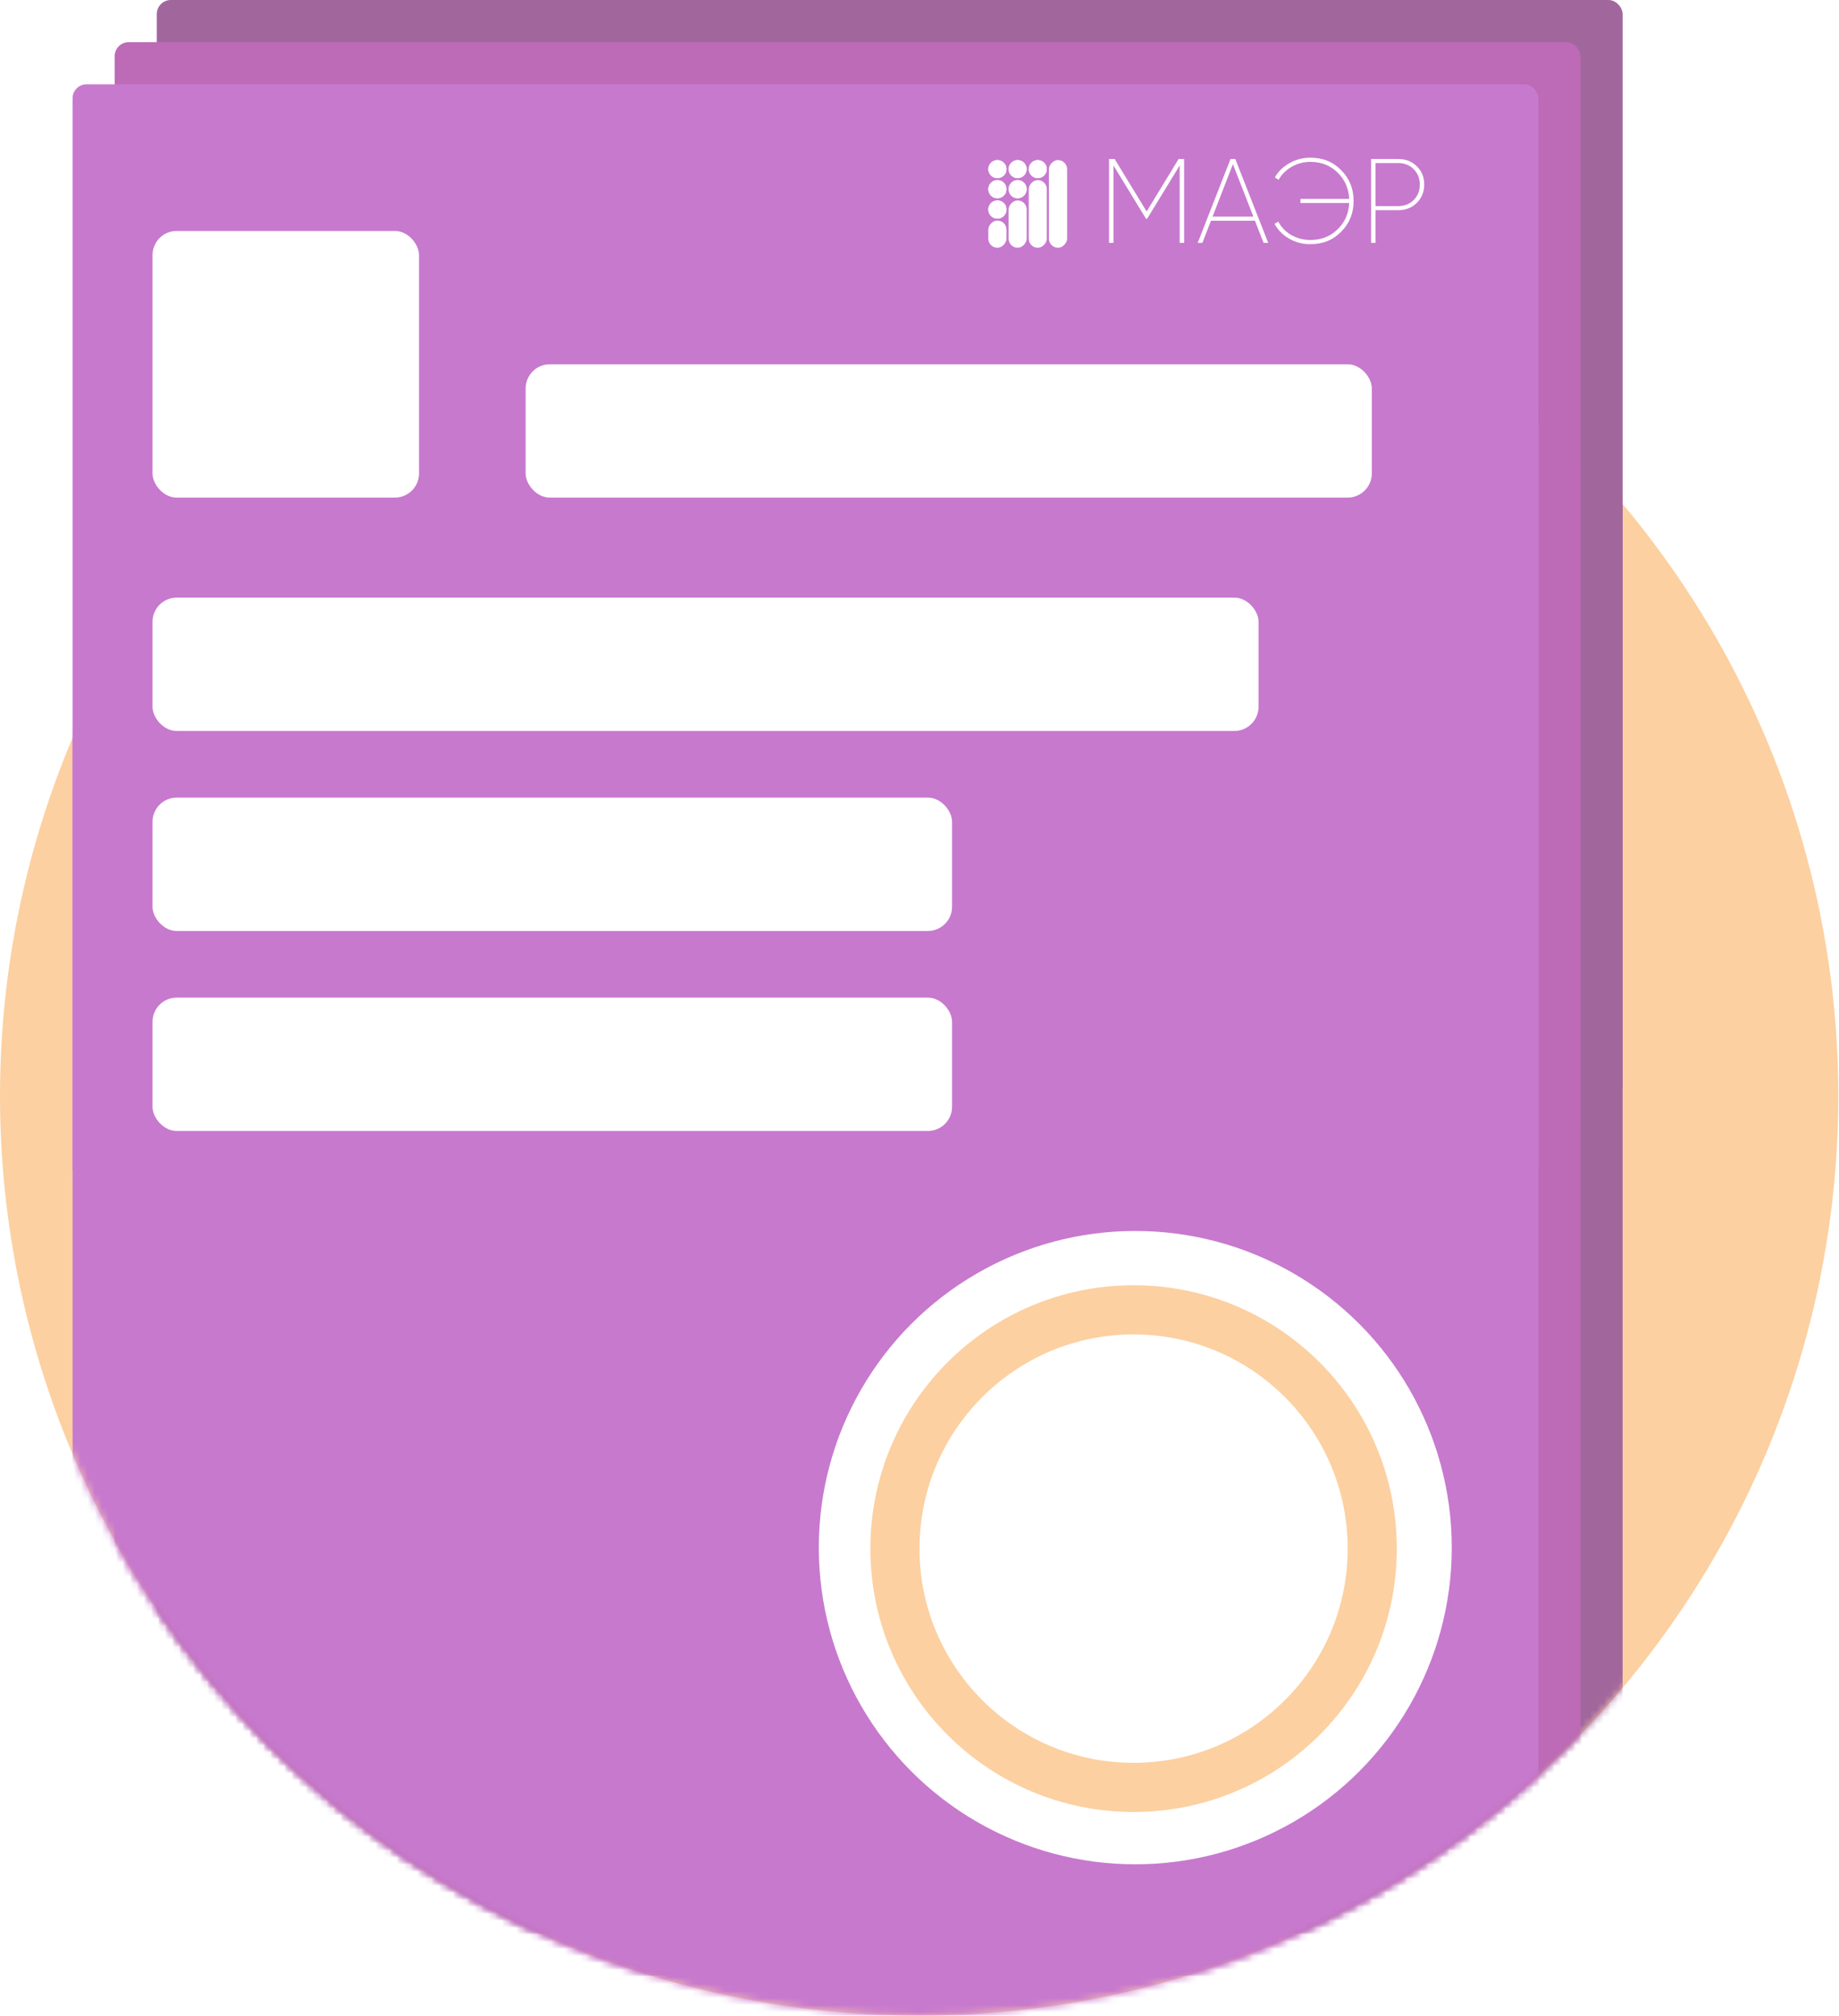 <?xml version="1.0" encoding="UTF-8"?> <svg xmlns="http://www.w3.org/2000/svg" width="262" height="287" viewBox="0 0 262 287" fill="none"> <circle cx="130.952" cy="156.048" r="130.952" fill="#FCD0A1"></circle> <mask id="mask0_502_171" style="mask-type:alpha" maskUnits="userSpaceOnUse" x="0" y="25" width="262" height="262"> <circle cx="130.952" cy="156.048" r="130.952" fill="#FCD0A1"></circle> </mask> <g mask="url(#mask0_502_171)"> <rect x="22.338" width="208.835" height="275.282" fill="#A1679D"></rect> <rect x="33.729" y="20.884" width="37.97" height="37.97" rx="3.446" fill="white"></rect> <rect x="86.887" y="39.868" width="120.555" height="18.985" rx="3.446" fill="white"></rect> <rect x="33.729" y="73.092" width="157.575" height="18.985" rx="3.446" fill="white"></rect> <rect x="33.729" y="101.57" width="113.91" height="18.985" rx="3.446" fill="white"></rect> <rect x="33.729" y="130.047" width="113.91" height="18.985" rx="3.446" fill="white"></rect> <circle cx="173.743" cy="208.36" r="45.089" fill="white"></circle> </g> <rect x="22.338" width="208.835" height="156.454" rx="2" fill="#A1679D"></rect> <rect x="33.729" y="20.884" width="37.97" height="37.97" rx="3.446" fill="white"></rect> <rect x="86.887" y="39.868" width="120.555" height="18.985" rx="3.446" fill="white"></rect> <rect x="33.729" y="73.092" width="157.575" height="18.985" rx="3.446" fill="white"></rect> <rect x="33.729" y="101.57" width="113.91" height="18.985" rx="3.446" fill="white"></rect> <rect x="33.729" y="130.047" width="113.91" height="18.985" rx="3.446" fill="white"></rect> <mask id="mask1_502_171" style="mask-type:alpha" maskUnits="userSpaceOnUse" x="0" y="25" width="262" height="262"> <circle cx="130.952" cy="156.048" r="130.952" fill="#FCD0A1"></circle> </mask> <g mask="url(#mask1_502_171)"> <rect x="16.338" y="6" width="208.835" height="275.282" fill="#BD6AB7"></rect> <rect x="27.729" y="26.884" width="37.97" height="37.97" rx="3.446" fill="white"></rect> <rect x="80.887" y="45.868" width="120.555" height="18.985" rx="3.446" fill="white"></rect> <rect x="27.729" y="79.092" width="157.575" height="18.985" rx="3.446" fill="white"></rect> <rect x="27.729" y="107.57" width="113.91" height="18.985" rx="3.446" fill="white"></rect> <rect x="27.729" y="136.047" width="113.91" height="18.985" rx="3.446" fill="white"></rect> <circle cx="167.743" cy="214.36" r="45.089" fill="white"></circle> </g> <rect x="16.338" y="6" width="208.835" height="156.454" rx="2" fill="#BD6AB7"></rect> <rect x="27.729" y="26.884" width="37.97" height="37.97" rx="3.446" fill="white"></rect> <rect x="80.887" y="45.868" width="120.555" height="18.985" rx="3.446" fill="white"></rect> <rect x="27.729" y="79.092" width="157.575" height="18.985" rx="3.446" fill="white"></rect> <rect x="27.729" y="107.57" width="113.91" height="18.985" rx="3.446" fill="white"></rect> <rect x="27.729" y="136.047" width="113.91" height="18.985" rx="3.446" fill="white"></rect> <mask id="mask2_502_171" style="mask-type:alpha" maskUnits="userSpaceOnUse" x="0" y="25" width="262" height="262"> <circle cx="130.952" cy="156.048" r="130.952" fill="#FCD0A1"></circle> </mask> <g mask="url(#mask2_502_171)"> <rect x="10.338" y="12" width="208.835" height="275.282" fill="#C779CE"></rect> <rect x="21.729" y="32.883" width="37.97" height="37.97" rx="3.446" fill="white"></rect> <rect x="74.887" y="51.868" width="120.555" height="18.985" rx="3.446" fill="white"></rect> <rect x="21.729" y="85.092" width="157.575" height="18.985" rx="3.446" fill="white"></rect> <rect x="21.729" y="113.57" width="113.91" height="18.985" rx="3.446" fill="white"></rect> <rect x="21.729" y="142.047" width="113.91" height="18.985" rx="3.446" fill="white"></rect> <circle cx="161.743" cy="220.36" r="45.089" fill="white"></circle> <circle cx="161.5" cy="220.5" r="34" stroke="#FCD0A1" stroke-width="7"></circle> </g> <rect x="10.338" y="12" width="208.835" height="156.454" rx="2" fill="#C779CE"></rect> <rect x="21.729" y="32.883" width="37.97" height="37.97" rx="3.446" fill="white"></rect> <rect x="74.887" y="51.868" width="120.555" height="18.985" rx="3.446" fill="white"></rect> <rect x="21.729" y="85.092" width="157.575" height="18.985" rx="3.446" fill="white"></rect> <rect x="21.729" y="113.57" width="113.91" height="18.985" rx="3.446" fill="white"></rect> <rect x="21.729" y="142.047" width="113.91" height="18.985" rx="3.446" fill="white"></rect> <path d="M167.915 22.64H168.7V34.581H168.069V23.562L163.429 31.153H163.275L158.635 23.562V34.581H158.004V22.64H158.806L163.361 30.112L167.915 22.64ZM180.683 34.581H180.018L178.79 31.426H172.529L171.301 34.581H170.636L175.31 22.64H175.992L180.683 34.581ZM175.651 23.374L172.751 30.846H178.568L175.651 23.374ZM186.69 22.453C188.464 22.453 189.931 23.05 191.091 24.244C192.263 25.427 192.848 26.882 192.848 28.611C192.848 30.34 192.263 31.795 191.091 32.978C189.931 34.172 188.464 34.769 186.69 34.769C185.598 34.769 184.592 34.508 183.671 33.984C182.761 33.461 182.062 32.756 181.573 31.869L182.118 31.562C182.539 32.358 183.159 32.995 183.978 33.473C184.819 33.939 185.724 34.172 186.69 34.172C188.237 34.172 189.528 33.666 190.562 32.654C191.597 31.653 192.149 30.402 192.217 28.901H185.274V28.321H192.217C192.149 26.82 191.597 25.569 190.562 24.568C189.528 23.556 188.237 23.05 186.69 23.05C185.724 23.05 184.836 23.283 184.029 23.749C183.21 24.215 182.59 24.83 182.17 25.592L181.624 25.267C182.113 24.415 182.812 23.732 183.722 23.22C184.632 22.709 185.621 22.453 186.69 22.453ZM195.336 22.64H199.209C200.278 22.64 201.159 22.987 201.853 23.681C202.558 24.363 202.91 25.228 202.91 26.274C202.91 27.309 202.558 28.179 201.853 28.884C201.159 29.578 200.278 29.924 199.209 29.924H195.968V34.581H195.336V22.64ZM195.968 29.345H199.209C200.096 29.345 200.829 29.055 201.409 28.474C201.989 27.895 202.279 27.161 202.279 26.274C202.279 25.398 201.989 24.67 201.409 24.09C200.829 23.51 200.096 23.22 199.209 23.22H195.968V29.345Z" fill="white"></path> <g clip-path="url(#clip0_502_171)"> <g filter="url(#filter0_d_502_171)"> <rect width="2.595" height="12.478" rx="1.298" transform="matrix(-1 0 0 1 152.031 22.695)" fill="white"></rect> </g> <g filter="url(#filter1_d_502_171)"> <rect width="2.57" height="9.633" rx="1.285" transform="matrix(-1 0 0 1 149.136 25.54)" fill="white"></rect> </g> <g filter="url(#filter2_d_502_171)"> <rect width="2.57" height="6.738" rx="1.285" transform="matrix(-1 0 0 1 146.266 28.435)" fill="white"></rect> </g> <g filter="url(#filter3_d_502_171)"> <rect width="2.595" height="3.868" rx="1.298" transform="matrix(-1 0 0 1 143.396 31.305)" fill="white"></rect> </g> <g filter="url(#filter4_d_502_171)"> <ellipse cx="142.099" cy="23.981" rx="1.298" ry="1.285" fill="white"></ellipse> <path d="M143.372 23.981C143.372 24.677 142.802 25.241 142.099 25.241C141.396 25.241 140.826 24.677 140.826 23.981C140.826 23.285 141.396 22.721 142.099 22.721C142.802 22.721 143.372 23.285 143.372 23.981Z" stroke="white" stroke-width="0.05"></path> </g> <g filter="url(#filter5_d_502_171)"> <circle cx="142.099" cy="26.838" r="1.298" fill="white"></circle> <circle cx="142.099" cy="26.838" r="1.273" stroke="white" stroke-width="0.05"></circle> </g> <g filter="url(#filter6_d_502_171)"> <circle cx="142.099" cy="29.733" r="1.298" fill="white"></circle> <circle cx="142.099" cy="29.733" r="1.273" stroke="white" stroke-width="0.05"></circle> </g> <g filter="url(#filter7_d_502_171)"> <ellipse cx="144.981" cy="26.838" rx="1.285" ry="1.298" fill="white"></ellipse> <path d="M146.241 26.838C146.241 27.541 145.677 28.111 144.981 28.111C144.285 28.111 143.721 27.541 143.721 26.838C143.721 26.135 144.285 25.565 144.981 25.565C145.677 25.565 146.241 26.135 146.241 26.838Z" stroke="white" stroke-width="0.05"></path> </g> <g filter="url(#filter8_d_502_171)"> <circle cx="144.981" cy="23.981" r="1.285" fill="white"></circle> <circle cx="144.981" cy="23.981" r="1.26" stroke="white" stroke-width="0.05"></circle> </g> <g filter="url(#filter9_d_502_171)"> <circle cx="147.851" cy="23.981" r="1.285" fill="white"></circle> <circle cx="147.851" cy="23.981" r="1.26" stroke="white" stroke-width="0.05"></circle> </g> </g> <defs> <filter id="filter0_d_502_171" x="149.186" y="22.546" width="3.094" height="12.977" filterUnits="userSpaceOnUse" color-interpolation-filters="sRGB"> <feFlood flood-opacity="0" result="BackgroundImageFix"></feFlood> <feColorMatrix in="SourceAlpha" type="matrix" values="0 0 0 0 0 0 0 0 0 0 0 0 0 0 0 0 0 0 127 0" result="hardAlpha"></feColorMatrix> <feOffset dy="0.1"></feOffset> <feGaussianBlur stdDeviation="0.125"></feGaussianBlur> <feColorMatrix type="matrix" values="0 0 0 0 0.471 0 0 0 0 0.839 0 0 0 0 0.863 0 0 0 0.2 0"></feColorMatrix> <feBlend mode="normal" in2="BackgroundImageFix" result="effect1_dropShadow_502_171"></feBlend> <feBlend mode="normal" in="SourceGraphic" in2="effect1_dropShadow_502_171" result="shape"></feBlend> </filter> <filter id="filter1_d_502_171" x="146.316" y="25.391" width="3.069" height="10.132" filterUnits="userSpaceOnUse" color-interpolation-filters="sRGB"> <feFlood flood-opacity="0" result="BackgroundImageFix"></feFlood> <feColorMatrix in="SourceAlpha" type="matrix" values="0 0 0 0 0 0 0 0 0 0 0 0 0 0 0 0 0 0 127 0" result="hardAlpha"></feColorMatrix> <feOffset dy="0.1"></feOffset> <feGaussianBlur stdDeviation="0.125"></feGaussianBlur> <feColorMatrix type="matrix" values="0 0 0 0 0.471 0 0 0 0 0.839 0 0 0 0 0.863 0 0 0 0.2 0"></feColorMatrix> <feBlend mode="normal" in2="BackgroundImageFix" result="effect1_dropShadow_502_171"></feBlend> <feBlend mode="normal" in="SourceGraphic" in2="effect1_dropShadow_502_171" result="shape"></feBlend> </filter> <filter id="filter2_d_502_171" x="143.446" y="28.285" width="3.069" height="7.237" filterUnits="userSpaceOnUse" color-interpolation-filters="sRGB"> <feFlood flood-opacity="0" result="BackgroundImageFix"></feFlood> <feColorMatrix in="SourceAlpha" type="matrix" values="0 0 0 0 0 0 0 0 0 0 0 0 0 0 0 0 0 0 127 0" result="hardAlpha"></feColorMatrix> <feOffset dy="0.1"></feOffset> <feGaussianBlur stdDeviation="0.125"></feGaussianBlur> <feColorMatrix type="matrix" values="0 0 0 0 0.471 0 0 0 0 0.839 0 0 0 0 0.863 0 0 0 0.2 0"></feColorMatrix> <feBlend mode="normal" in2="BackgroundImageFix" result="effect1_dropShadow_502_171"></feBlend> <feBlend mode="normal" in="SourceGraphic" in2="effect1_dropShadow_502_171" result="shape"></feBlend> </filter> <filter id="filter3_d_502_171" x="140.552" y="31.155" width="3.094" height="4.367" filterUnits="userSpaceOnUse" color-interpolation-filters="sRGB"> <feFlood flood-opacity="0" result="BackgroundImageFix"></feFlood> <feColorMatrix in="SourceAlpha" type="matrix" values="0 0 0 0 0 0 0 0 0 0 0 0 0 0 0 0 0 0 127 0" result="hardAlpha"></feColorMatrix> <feOffset dy="0.1"></feOffset> <feGaussianBlur stdDeviation="0.125"></feGaussianBlur> <feColorMatrix type="matrix" values="0 0 0 0 0.471 0 0 0 0 0.839 0 0 0 0 0.863 0 0 0 0.2 0"></feColorMatrix> <feBlend mode="normal" in2="BackgroundImageFix" result="effect1_dropShadow_502_171"></feBlend> <feBlend mode="normal" in="SourceGraphic" in2="effect1_dropShadow_502_171" result="shape"></feBlend> </filter> <filter id="filter4_d_502_171" x="140.552" y="22.546" width="3.094" height="3.069" filterUnits="userSpaceOnUse" color-interpolation-filters="sRGB"> <feFlood flood-opacity="0" result="BackgroundImageFix"></feFlood> <feColorMatrix in="SourceAlpha" type="matrix" values="0 0 0 0 0 0 0 0 0 0 0 0 0 0 0 0 0 0 127 0" result="hardAlpha"></feColorMatrix> <feOffset dy="0.1"></feOffset> <feGaussianBlur stdDeviation="0.125"></feGaussianBlur> <feColorMatrix type="matrix" values="0 0 0 0 0.639 0 0 0 0 0.639 0 0 0 0 0.639 0 0 0 0.2 0"></feColorMatrix> <feBlend mode="normal" in2="BackgroundImageFix" result="effect1_dropShadow_502_171"></feBlend> <feBlend mode="normal" in="SourceGraphic" in2="effect1_dropShadow_502_171" result="shape"></feBlend> </filter> <filter id="filter5_d_502_171" x="140.552" y="25.391" width="3.094" height="3.094" filterUnits="userSpaceOnUse" color-interpolation-filters="sRGB"> <feFlood flood-opacity="0" result="BackgroundImageFix"></feFlood> <feColorMatrix in="SourceAlpha" type="matrix" values="0 0 0 0 0 0 0 0 0 0 0 0 0 0 0 0 0 0 127 0" result="hardAlpha"></feColorMatrix> <feOffset dy="0.1"></feOffset> <feGaussianBlur stdDeviation="0.125"></feGaussianBlur> <feColorMatrix type="matrix" values="0 0 0 0 0.639 0 0 0 0 0.639 0 0 0 0 0.639 0 0 0 0.2 0"></feColorMatrix> <feBlend mode="normal" in2="BackgroundImageFix" result="effect1_dropShadow_502_171"></feBlend> <feBlend mode="normal" in="SourceGraphic" in2="effect1_dropShadow_502_171" result="shape"></feBlend> </filter> <filter id="filter6_d_502_171" x="140.552" y="28.285" width="3.094" height="3.094" filterUnits="userSpaceOnUse" color-interpolation-filters="sRGB"> <feFlood flood-opacity="0" result="BackgroundImageFix"></feFlood> <feColorMatrix in="SourceAlpha" type="matrix" values="0 0 0 0 0 0 0 0 0 0 0 0 0 0 0 0 0 0 127 0" result="hardAlpha"></feColorMatrix> <feOffset dy="0.1"></feOffset> <feGaussianBlur stdDeviation="0.125"></feGaussianBlur> <feColorMatrix type="matrix" values="0 0 0 0 0.639 0 0 0 0 0.639 0 0 0 0 0.639 0 0 0 0.2 0"></feColorMatrix> <feBlend mode="normal" in2="BackgroundImageFix" result="effect1_dropShadow_502_171"></feBlend> <feBlend mode="normal" in="SourceGraphic" in2="effect1_dropShadow_502_171" result="shape"></feBlend> </filter> <filter id="filter7_d_502_171" x="143.446" y="25.391" width="3.069" height="3.094" filterUnits="userSpaceOnUse" color-interpolation-filters="sRGB"> <feFlood flood-opacity="0" result="BackgroundImageFix"></feFlood> <feColorMatrix in="SourceAlpha" type="matrix" values="0 0 0 0 0 0 0 0 0 0 0 0 0 0 0 0 0 0 127 0" result="hardAlpha"></feColorMatrix> <feOffset dy="0.1"></feOffset> <feGaussianBlur stdDeviation="0.125"></feGaussianBlur> <feColorMatrix type="matrix" values="0 0 0 0 0.639 0 0 0 0 0.639 0 0 0 0 0.639 0 0 0 0.2 0"></feColorMatrix> <feBlend mode="normal" in2="BackgroundImageFix" result="effect1_dropShadow_502_171"></feBlend> <feBlend mode="normal" in="SourceGraphic" in2="effect1_dropShadow_502_171" result="shape"></feBlend> </filter> <filter id="filter8_d_502_171" x="143.446" y="22.546" width="3.069" height="3.069" filterUnits="userSpaceOnUse" color-interpolation-filters="sRGB"> <feFlood flood-opacity="0" result="BackgroundImageFix"></feFlood> <feColorMatrix in="SourceAlpha" type="matrix" values="0 0 0 0 0 0 0 0 0 0 0 0 0 0 0 0 0 0 127 0" result="hardAlpha"></feColorMatrix> <feOffset dy="0.1"></feOffset> <feGaussianBlur stdDeviation="0.125"></feGaussianBlur> <feColorMatrix type="matrix" values="0 0 0 0 0.639 0 0 0 0 0.639 0 0 0 0 0.639 0 0 0 0.2 0"></feColorMatrix> <feBlend mode="normal" in2="BackgroundImageFix" result="effect1_dropShadow_502_171"></feBlend> <feBlend mode="normal" in="SourceGraphic" in2="effect1_dropShadow_502_171" result="shape"></feBlend> </filter> <filter id="filter9_d_502_171" x="146.316" y="22.546" width="3.069" height="3.069" filterUnits="userSpaceOnUse" color-interpolation-filters="sRGB"> <feFlood flood-opacity="0" result="BackgroundImageFix"></feFlood> <feColorMatrix in="SourceAlpha" type="matrix" values="0 0 0 0 0 0 0 0 0 0 0 0 0 0 0 0 0 0 127 0" result="hardAlpha"></feColorMatrix> <feOffset dy="0.1"></feOffset> <feGaussianBlur stdDeviation="0.125"></feGaussianBlur> <feColorMatrix type="matrix" values="0 0 0 0 0.639 0 0 0 0 0.639 0 0 0 0 0.639 0 0 0 0.2 0"></feColorMatrix> <feBlend mode="normal" in2="BackgroundImageFix" result="effect1_dropShadow_502_171"></feBlend> <feBlend mode="normal" in="SourceGraphic" in2="effect1_dropShadow_502_171" result="shape"></feBlend> </filter> <clipPath id="clip0_502_171"> <rect width="11.654" height="12.952" fill="white" transform="translate(140.602 22.446)"></rect> </clipPath> </defs> </svg> 